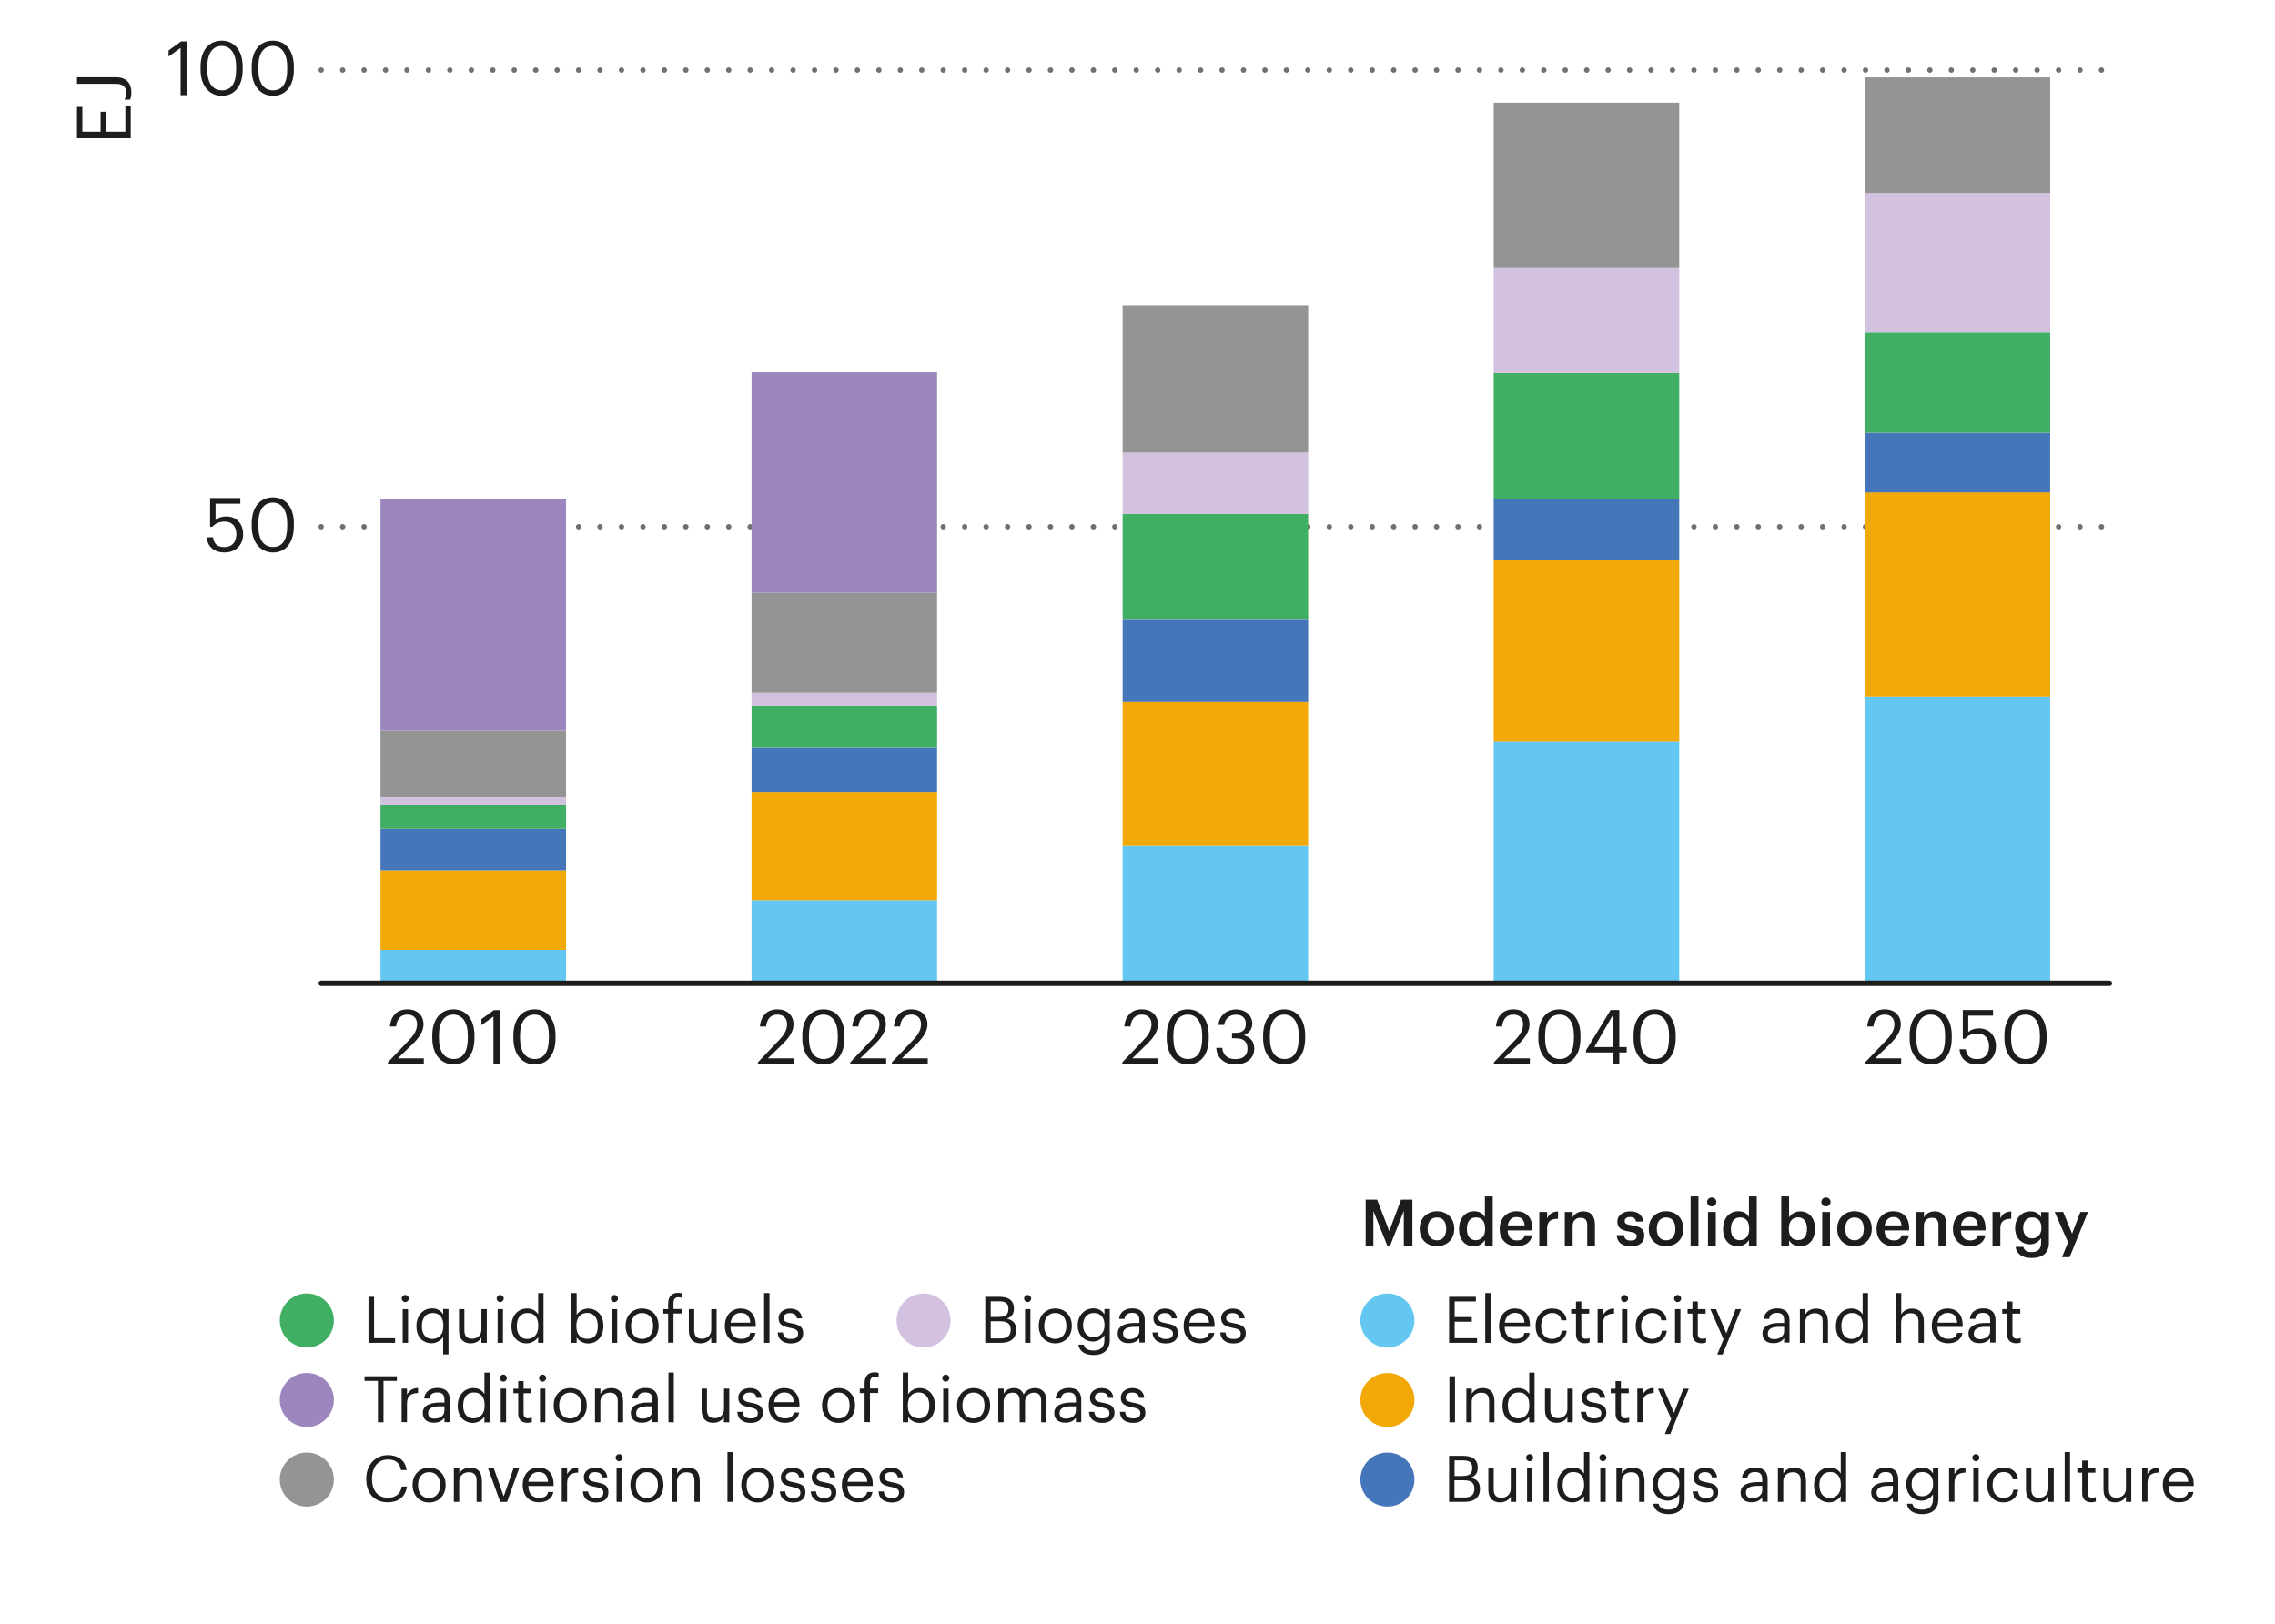 <?xml version="1.0" encoding="utf-8"?>
<svg xmlns="http://www.w3.org/2000/svg" id="Layer_1" data-name="Layer 1" viewBox="0 0 212.13 151.446">
  <defs>
    <style>
      .cls-1 {
        fill: #f2a806;
      }

      .cls-2 {
        stroke: #1d1d1b;
      }

      .cls-2, .cls-3 {
        fill: none;
        stroke-linecap: round;
        stroke-miterlimit: 10;
        stroke-width: .5px;
      }

      .cls-4 {
        fill: #d3c1e0;
      }

      .cls-3 {
        stroke: #707070;
        stroke-dasharray: 0 0 0 2;
      }

      .cls-5 {
        fill: #9d86be;
      }

      .cls-6 {
        fill: #64c7f1;
      }

      .cls-7 {
        fill: #4676ba;
      }

      .cls-8 {
        fill: #40ae63;
      }

      .cls-9 {
        fill: #949494;
      }

      .cls-10 {
        fill: #1d1d1b;
      }
    </style>
  </defs>
  <g id="Graphics">
    <g>
      <line class="cls-3" x1="29.95" y1="6.536" x2="196.7" y2="6.536"/>
      <line class="cls-3" x1="29.95" y1="49.126" x2="196.7" y2="49.126"/>
    </g>
    <path class="cls-6" d="m173.87,64.976h17.3v26.73h-17.3v-26.73Zm-34.59,4.21h17.3v22.51h-17.3v-22.51Zm-34.6,9.7h17.3v12.82h-17.3s0-12.82,0-12.82Zm-34.6,5.06h17.3v7.76h-17.3v-7.76Zm-34.6,4.64h17.3v3.12h-17.3v-3.12Z"/>
    <path class="cls-1" d="m173.87,45.916h17.3v19.06h-17.3v-19.06Zm-34.59,6.33h17.3v16.95h-17.3v-16.95Zm-34.6,13.23h17.3v13.41h-17.3s0-13.41,0-13.41Zm-34.6,8.44h17.3v10.03h-17.3v-10.03Zm-34.6,7.25h17.3v7.42h-17.3v-7.42Z"/>
    <path class="cls-7" d="m173.87,40.356h17.3v5.57h-17.3v-5.57Zm-34.59,6.15h17.3v5.73h-17.3v-5.73Zm-34.6,11.22h17.3v7.76h-17.3s0-7.76,0-7.76Zm-34.6,11.97h17.3v4.22h-17.3v-4.22Zm-34.6,7.59h17.3v3.88h-17.3v-3.88Z"/>
    <path class="cls-8" d="m173.87,30.996h17.3v9.36h-17.3v-9.36Zm-34.59,3.79h17.3v11.72h-17.3v-11.72Zm-34.6,13.15h17.3v9.78h-17.3s0-9.78,0-9.78Zm-34.6,17.88h17.3v3.88h-17.3v-3.88Zm-34.6,9.28h17.3v2.19h-17.3v-2.19Z"/>
    <path class="cls-4" d="m173.87,18.006h17.3v12.99h-17.3v-12.99Zm-34.59,7h17.3v9.78h-17.3v-9.78Zm-34.6,17.2h17.3v5.73h-17.3s0-5.73,0-5.73Zm-34.6,22.43h17.3v1.18h-17.3v-1.18Zm-34.6,9.7h17.3v.76h-17.3v-.76Z"/>
    <path class="cls-9" d="m173.87,7.216h17.3v10.79h-17.3V7.216Zm-34.59,2.36h17.3v15.43h-17.3v-15.43Zm-34.6,18.89h17.3v13.74h-17.3s0-13.74,0-13.74Zm-34.6,26.81h17.3v9.36h-17.3v-9.36Zm-34.6,12.82h17.3v6.24h-17.3v-6.24Z"/>
    <path class="cls-5" d="m70.08,34.706h17.3v20.58h-17.3v-20.58Zm-34.6,11.8h17.3v21.59h-17.3v-21.59Z"/>
    <line class="cls-2" x1="29.95" y1="91.706" x2="196.7" y2="91.706"/>
  </g>
  <g id="Text">
    <circle class="cls-8" cx="28.61" cy="123.156" r="2.52"/>
    <g>
      <path class="cls-10" d="m34.36,120.946h.52v3.86h1.96v.43h-2.48v-4.29Z"/>
      <path class="cls-10" d="m37.46,121.106c0-.18.15-.33.33-.33s.33.15.33.33-.15.33-.33.33-.33-.15-.33-.33Zm.09.99h.5v3.14h-.5v-3.14Z"/>
      <path class="cls-10" d="m41.32,124.686c-.18.31-.62.59-1.07.59-.82,0-1.42-.58-1.42-1.56v-.05c0-.96.6-1.64,1.46-1.64.52,0,.85.25,1.03.56v-.5h.5v4.23h-.5v-1.63Zm.02-1v-.05c0-.8-.38-1.18-1-1.18s-1,.44-1,1.2v.05c0,.79.43,1.17.95,1.17.59,0,1.05-.39,1.05-1.19Z"/>
      <path class="cls-10" d="m42.8,124.076v-1.98h.5v1.96c0,.55.23.8.73.8.44,0,.86-.29.86-.86v-1.9h.5v3.14h-.5v-.5c-.14.29-.49.55-1,.55-.63,0-1.09-.34-1.09-1.21Z"/>
      <path class="cls-10" d="m46.31,121.106c0-.18.15-.33.33-.33s.33.15.33.33-.15.33-.33.33-.33-.15-.33-.33Zm.09.99h.5v3.14h-.5v-3.14Z"/>
      <path class="cls-10" d="m47.69,123.726v-.05c0-.96.6-1.64,1.46-1.64.52,0,.85.25,1.03.56v-2h.5v4.64h-.5v-.54c-.18.31-.62.59-1.07.59-.83,0-1.42-.58-1.42-1.56Zm2.5-.04v-.05c0-.8-.38-1.18-1-1.18s-1,.44-1,1.2v.05c0,.79.43,1.17.95,1.17.6,0,1.05-.39,1.05-1.19Z"/>
      <path class="cls-10" d="m53.77,124.716v.52h-.5v-4.64h.5v2.03c.18-.3.61-.58,1.06-.58.82,0,1.43.6,1.43,1.58v.05c0,.96-.56,1.62-1.43,1.62-.51-.01-.88-.27-1.06-.58Zm1.97-1.03v-.05c0-.79-.44-1.19-.97-1.19-.58,0-1.03.38-1.03,1.19v.05c0,.8.42,1.18,1.03,1.18.64.01.97-.41.97-1.18Z"/>
      <path class="cls-10" d="m56.96,121.106c0-.18.15-.33.33-.33s.33.15.33.33-.15.33-.33.33-.33-.15-.33-.33Zm.09.99h.5v3.14h-.5v-3.14Z"/>
      <path class="cls-10" d="m58.33,123.686v-.05c0-.94.65-1.6,1.54-1.6s1.54.65,1.54,1.6v.05c0,.95-.65,1.6-1.55,1.6s-1.53-.68-1.53-1.6Zm2.57,0v-.04c0-.72-.4-1.19-1.03-1.19s-1.03.47-1.03,1.19v.05c0,.71.39,1.18,1.03,1.18.63,0,1.03-.48,1.03-1.19Z"/>
      <path class="cls-10" d="m62.3,122.516h-.45v-.42h.45v-.51c0-.63.31-1.01.94-1.01.16,0,.25.02.37.06v.42c-.09-.04-.22-.07-.35-.07-.32,0-.46.22-.46.54v.56h.77v.42h-.77v2.72h-.5v-2.71Z"/>
      <path class="cls-10" d="m64.23,124.076v-1.98h.5v1.96c0,.55.23.8.73.8.44,0,.86-.29.86-.86v-1.9h.5v3.14h-.5v-.5c-.14.29-.49.55-1,.55-.62,0-1.09-.34-1.09-1.21Z"/>
      <path class="cls-10" d="m67.59,123.696v-.05c0-.95.61-1.61,1.47-1.61.73,0,1.41.44,1.41,1.56v.16h-2.36c.02.71.37,1.11,1.01,1.11.49,0,.77-.18.83-.55h.5c-.11.63-.63.96-1.34.96-.89.01-1.52-.62-1.52-1.58Zm2.37-.34c-.05-.65-.38-.91-.9-.91-.51,0-.85.35-.94.91h1.84Z"/>
      <path class="cls-10" d="m71.25,120.596h.5v4.64h-.5v-4.64Z"/>
      <path class="cls-10" d="m72.51,124.266h.49c.04.37.23.61.74.61.47,0,.68-.16.68-.5,0-.33-.25-.44-.73-.53-.82-.15-1.09-.38-1.09-.92,0-.58.57-.88,1.06-.88.56,0,1.05.23,1.13.91h-.48c-.07-.34-.26-.49-.66-.49-.36,0-.59.18-.59.45,0,.28.16.4.73.5.65.12,1.1.26,1.1.93,0,.57-.39.95-1.15.95-.75-.01-1.2-.39-1.23-1.03Z"/>
    </g>
    <circle class="cls-4" cx="86.12" cy="123.156" r="2.52"/>
    <g>
      <path class="cls-10" d="m91.87,120.946h1.29c.8,0,1.38.26,1.38,1.11v.02c0,.39-.16.74-.65.91.62.15.86.47.86,1.03v.02c0,.81-.55,1.2-1.41,1.2h-1.47s0-4.29,0-4.29Zm1.29,1.87c.63,0,.87-.23.87-.75v-.02c0-.49-.28-.68-.88-.68h-.77v1.46h.78v-.01Zm.17,2.01c.62,0,.91-.28.91-.8v-.02c0-.53-.29-.78-.98-.78h-.88v1.6h.95Z"/>
      <path class="cls-10" d="m95.49,121.106c0-.18.15-.33.33-.33s.33.15.33.33-.15.33-.33.33-.33-.15-.33-.33Zm.09.99h.5v3.14h-.5v-3.14Z"/>
      <path class="cls-10" d="m96.86,123.686v-.05c0-.94.65-1.6,1.54-1.6s1.54.65,1.54,1.6v.05c0,.95-.65,1.6-1.55,1.6s-1.53-.68-1.53-1.6Zm2.57,0v-.04c0-.73-.4-1.19-1.03-1.19s-1.03.47-1.03,1.19v.05c0,.71.39,1.18,1.03,1.18.63-.01,1.03-.48,1.03-1.19Z"/>
      <path class="cls-10" d="m100.55,125.406h.51c.07.36.37.55.91.55.62,0,1.01-.29,1.01-.97v-.46c-.18.31-.61.59-1.06.59-.82,0-1.43-.62-1.43-1.49v-.04c0-.85.6-1.56,1.46-1.56.52,0,.85.25,1.03.56v-.5h.5v2.93c-.01.91-.62,1.36-1.5,1.36-.94,0-1.35-.44-1.43-.97Zm2.44-1.8v-.04c0-.7-.38-1.11-1-1.11s-1,.46-1,1.12v.05c0,.68.44,1.09.97,1.09.59,0,1.03-.41,1.03-1.11Z"/>
      <path class="cls-10" d="m104.22,124.356c0-.73.77-.97,1.57-.97h.45v-.23c0-.5-.19-.71-.67-.71-.43,0-.67.18-.72.56h-.5c.07-.71.64-.98,1.24-.98s1.15.25,1.15,1.12v2.07h-.5v-.4c-.23.29-.52.45-.98.45-.58.02-1.04-.26-1.04-.91Zm2.02-.22v-.39h-.43c-.63,0-1.09.16-1.09.62,0,.32.16.53.59.53.53-.01.93-.28.93-.76Z"/>
      <path class="cls-10" d="m107.46,124.266h.49c.04.37.23.61.74.61.47,0,.68-.16.68-.5,0-.33-.25-.44-.73-.53-.82-.15-1.09-.38-1.09-.92,0-.58.57-.88,1.06-.88.56,0,1.05.23,1.13.91h-.48c-.07-.34-.26-.49-.66-.49-.36,0-.59.18-.59.45,0,.28.16.4.73.5.65.12,1.1.26,1.1.93,0,.57-.39.95-1.15.95-.75-.01-1.2-.39-1.23-1.03Z"/>
      <path class="cls-10" d="m110.37,123.696v-.05c0-.95.61-1.61,1.47-1.61.73,0,1.41.44,1.41,1.56v.16h-2.36c.02.71.37,1.11,1.01,1.11.49,0,.77-.18.83-.55h.5c-.11.63-.63.96-1.34.96-.89.01-1.52-.62-1.52-1.58Zm2.37-.34c-.05-.65-.38-.91-.9-.91-.51,0-.85.35-.94.91h1.84Z"/>
      <path class="cls-10" d="m113.78,124.266h.49c.04.37.23.61.74.61.47,0,.68-.16.68-.5,0-.33-.25-.44-.73-.53-.82-.15-1.09-.38-1.09-.92,0-.58.57-.88,1.06-.88.56,0,1.05.23,1.13.91h-.48c-.07-.34-.26-.49-.66-.49-.36,0-.59.18-.59.45,0,.28.16.4.73.5.65.12,1.1.26,1.1.93,0,.57-.39.95-1.15.95-.75-.01-1.2-.39-1.23-1.03Z"/>
    </g>
    <circle class="cls-9" cx="28.61" cy="137.986" r="2.52"/>
    <g>
      <path class="cls-10" d="m34.15,137.946v-.05c0-1.27.85-2.19,2.02-2.19.89,0,1.65.47,1.74,1.4h-.52c-.11-.65-.49-.99-1.22-.99-.89,0-1.48.69-1.48,1.77v.05c0,1.09.55,1.75,1.48,1.75.7,0,1.19-.35,1.29-1.05h.49c-.15.99-.83,1.47-1.79,1.47-1.25.01-2.01-.84-2.01-2.16Z"/>
      <path class="cls-10" d="m38.47,138.526v-.05c0-.94.65-1.6,1.54-1.6s1.54.65,1.54,1.6v.05c0,.95-.65,1.6-1.55,1.6s-1.53-.69-1.53-1.6Zm2.57,0v-.04c0-.73-.4-1.19-1.03-1.19s-1.03.47-1.03,1.19v.05c0,.71.39,1.18,1.03,1.18.63-.01,1.03-.49,1.03-1.19Z"/>
      <path class="cls-10" d="m42.33,136.926h.5v.5c.14-.29.49-.55,1.01-.55.65,0,1.1.35,1.1,1.27v1.92h-.5v-1.96c0-.55-.23-.8-.74-.8-.46,0-.88.29-.88.86v1.9h-.5v-3.14h.01Z"/>
      <path class="cls-10" d="m45.5,136.926h.54l.93,2.63.92-2.63h.52l-1.13,3.14h-.64l-1.14-3.14Z"/>
      <path class="cls-10" d="m48.74,138.526v-.05c0-.95.61-1.61,1.47-1.61.73,0,1.41.44,1.41,1.56v.16h-2.36c.02.71.37,1.11,1.01,1.11.49,0,.77-.18.83-.55h.5c-.11.63-.63.96-1.34.96-.9.01-1.52-.61-1.52-1.58Zm2.36-.33c-.05-.65-.38-.91-.9-.91-.51,0-.85.35-.94.91h1.84Z"/>
      <path class="cls-10" d="m52.38,136.926h.5v.56c.2-.35.47-.6,1.03-.62v.47c-.63.03-1.03.23-1.03,1v1.72h-.5v-3.13Z"/>
      <path class="cls-10" d="m54.35,139.096h.49c.04.37.23.61.74.61.47,0,.68-.16.68-.5,0-.33-.25-.44-.73-.53-.82-.15-1.09-.38-1.09-.92,0-.58.57-.88,1.06-.88.56,0,1.05.23,1.13.91h-.48c-.07-.34-.26-.49-.66-.49-.36,0-.59.18-.59.45,0,.28.16.4.73.5.65.12,1.1.26,1.1.93,0,.57-.39.95-1.15.95-.76-.01-1.2-.39-1.23-1.03Z"/>
      <path class="cls-10" d="m57.4,135.946c0-.18.15-.33.33-.33s.33.15.33.33-.15.33-.33.33-.33-.15-.33-.33Zm.09.98h.5v3.14h-.5v-3.14Z"/>
      <path class="cls-10" d="m58.78,138.526v-.05c0-.94.65-1.6,1.54-1.6s1.54.65,1.54,1.6v.05c0,.95-.65,1.6-1.55,1.6s-1.53-.69-1.53-1.6Zm2.57,0v-.04c0-.73-.4-1.19-1.03-1.19s-1.03.47-1.03,1.19v.05c0,.71.39,1.18,1.03,1.18.63-.01,1.03-.49,1.03-1.19Z"/>
      <path class="cls-10" d="m62.64,136.926h.5v.5c.14-.29.49-.55,1.01-.55.65,0,1.1.35,1.1,1.27v1.92h-.5v-1.96c0-.55-.23-.8-.74-.8-.46,0-.88.29-.88.86v1.9h-.5v-3.14h.01Z"/>
      <path class="cls-10" d="m67.83,135.426h.5v4.64h-.5v-4.64Z"/>
      <path class="cls-10" d="m69.12,138.526v-.05c0-.94.65-1.6,1.54-1.6s1.54.65,1.54,1.6v.05c0,.95-.65,1.6-1.55,1.6s-1.53-.69-1.53-1.6Zm2.56,0v-.04c0-.73-.4-1.19-1.03-1.19s-1.03.47-1.03,1.19v.05c0,.71.39,1.18,1.03,1.18.64-.01,1.03-.49,1.03-1.19Z"/>
      <path class="cls-10" d="m72.72,139.096h.49c.04.37.23.61.74.61.47,0,.68-.16.68-.5,0-.33-.25-.44-.73-.53-.82-.15-1.09-.38-1.09-.92,0-.58.57-.88,1.06-.88.56,0,1.05.23,1.13.91h-.48c-.07-.34-.26-.49-.66-.49-.36,0-.59.18-.59.45,0,.28.16.4.73.5.65.12,1.1.26,1.1.93,0,.57-.39.95-1.15.95-.75-.01-1.2-.39-1.23-1.03Z"/>
      <path class="cls-10" d="m75.6,139.096h.49c.04.37.23.61.74.61.47,0,.68-.16.68-.5,0-.33-.25-.44-.73-.53-.82-.15-1.09-.38-1.09-.92,0-.58.57-.88,1.06-.88.56,0,1.05.23,1.13.91h-.48c-.07-.34-.26-.49-.66-.49-.36,0-.59.18-.59.45,0,.28.16.4.73.5.65.12,1.1.26,1.1.93,0,.57-.39.95-1.15.95-.75-.01-1.2-.39-1.23-1.03Z"/>
      <path class="cls-10" d="m78.5,138.526v-.05c0-.95.61-1.61,1.47-1.61.73,0,1.41.44,1.41,1.56v.16h-2.36c.02.71.37,1.11,1.01,1.11.49,0,.77-.18.83-.55h.5c-.11.63-.63.96-1.34.96-.89.01-1.52-.61-1.52-1.58Zm2.37-.33c-.05-.65-.38-.91-.9-.91-.51,0-.85.35-.94.91h1.84Z"/>
      <path class="cls-10" d="m81.92,139.096h.49c.04.37.23.61.74.61.47,0,.68-.16.68-.5,0-.33-.25-.44-.73-.53-.82-.15-1.09-.38-1.09-.92,0-.58.57-.88,1.06-.88.56,0,1.05.23,1.13.91h-.48c-.07-.34-.26-.49-.66-.49-.36,0-.59.18-.59.45,0,.28.16.4.73.5.65.12,1.1.26,1.1.93,0,.57-.39.95-1.15.95-.76-.01-1.21-.39-1.23-1.03Z"/>
    </g>
    <circle class="cls-5" cx="28.61" cy="130.566" r="2.52"/>
    <g>
      <path class="cls-10" d="m35.24,128.786h-1.25v-.43h3.02v.43h-1.25v3.86h-.52v-3.86Z"/>
      <path class="cls-10" d="m37.45,129.506h.5v.56c.2-.35.47-.6,1.03-.62v.47c-.63.03-1.03.23-1.03,1v1.72h-.5v-3.13Z"/>
      <path class="cls-10" d="m39.42,131.776c0-.73.77-.97,1.57-.97h.45v-.23c0-.5-.19-.71-.67-.71-.43,0-.67.18-.72.56h-.5c.07-.71.64-.98,1.24-.98s1.15.25,1.15,1.12v2.07h-.5v-.4c-.23.29-.52.45-.98.45-.58.01-1.04-.27-1.04-.91Zm2.02-.23v-.39h-.43c-.63,0-1.09.16-1.09.62,0,.32.16.53.59.53.53,0,.93-.27.93-.76Z"/>
      <path class="cls-10" d="m42.68,131.146v-.05c0-.96.6-1.64,1.46-1.64.52,0,.85.25,1.03.56v-2h.5v4.64h-.5v-.54c-.18.31-.62.59-1.07.59-.82-.01-1.42-.59-1.42-1.56Zm2.51-.05v-.05c0-.8-.38-1.18-1-1.18s-1,.44-1,1.2v.05c0,.79.43,1.17.95,1.17.59,0,1.05-.38,1.05-1.19Z"/>
      <path class="cls-10" d="m46.6,128.526c0-.18.15-.33.33-.33s.33.15.33.33-.15.33-.33.33-.33-.15-.33-.33Zm.09.98h.5v3.14h-.5v-3.14Z"/>
      <path class="cls-10" d="m48.32,131.866v-1.93h-.45v-.42h.45v-.71h.5v.71h.73v.42h-.73v1.88c0,.31.14.46.39.46.16,0,.28-.02.38-.07v.42c-.1.04-.22.07-.43.07-.57-.01-.84-.34-.84-.83Z"/>
      <path class="cls-10" d="m50.26,128.526c0-.18.15-.33.33-.33s.33.15.33.33-.15.33-.33.33-.33-.15-.33-.33Zm.09.98h.5v3.14h-.5v-3.14Z"/>
      <path class="cls-10" d="m51.63,131.106v-.05c0-.94.65-1.6,1.54-1.6s1.54.65,1.54,1.6v.05c0,.95-.65,1.6-1.55,1.6s-1.53-.68-1.53-1.6Zm2.57,0v-.04c0-.73-.4-1.19-1.03-1.19s-1.03.47-1.03,1.19v.05c0,.71.39,1.18,1.03,1.18.63-.01,1.03-.48,1.03-1.19Z"/>
      <path class="cls-10" d="m55.49,129.506h.5v.5c.14-.29.49-.55,1.01-.55.65,0,1.1.35,1.1,1.27v1.92h-.5v-1.96c0-.55-.23-.8-.74-.8-.46,0-.88.29-.88.86v1.9h-.5v-3.14h.01Z"/>
      <path class="cls-10" d="m58.82,131.776c0-.73.77-.97,1.57-.97h.45v-.23c0-.5-.19-.71-.67-.71-.43,0-.67.18-.72.56h-.5c.07-.71.64-.98,1.24-.98s1.15.25,1.15,1.12v2.07h-.5v-.4c-.23.29-.52.45-.98.45-.58.01-1.04-.27-1.04-.91Zm2.02-.23v-.39h-.43c-.63,0-1.09.16-1.09.62,0,.32.16.53.59.53.53,0,.93-.27.93-.76Z"/>
      <path class="cls-10" d="m62.33,128.006h.5v4.64h-.5v-4.64Z"/>
      <path class="cls-10" d="m65.42,131.496v-1.99h.5v1.96c0,.55.23.8.73.8.44,0,.86-.29.86-.86v-1.9h.49v3.14h-.5v-.5c-.14.29-.49.55-1,.55-.62,0-1.08-.34-1.08-1.2Z"/>
      <path class="cls-10" d="m68.75,131.676h.49c.04.37.23.61.74.61.47,0,.68-.16.68-.5,0-.33-.25-.44-.73-.53-.82-.15-1.09-.38-1.09-.92,0-.58.57-.88,1.06-.88.56,0,1.05.23,1.13.91h-.48c-.07-.34-.26-.49-.66-.49-.36,0-.59.18-.59.45,0,.28.16.4.73.5.65.12,1.1.26,1.1.93,0,.57-.39.95-1.15.95-.75-.01-1.2-.38-1.23-1.03Z"/>
      <path class="cls-10" d="m71.66,131.116v-.05c0-.95.61-1.61,1.47-1.61.73,0,1.41.44,1.41,1.56v.16h-2.36c.02.71.37,1.11,1.01,1.11.49,0,.77-.18.83-.55h.5c-.11.63-.63.96-1.34.96-.89,0-1.52-.62-1.52-1.58Zm2.36-.34c-.05-.65-.38-.91-.9-.91-.51,0-.85.35-.94.91h1.84Z"/>
      <path class="cls-10" d="m76.65,131.106v-.05c0-.94.65-1.6,1.54-1.6s1.54.65,1.54,1.6v.05c0,.95-.65,1.6-1.55,1.6s-1.53-.68-1.53-1.6Zm2.57,0v-.04c0-.73-.4-1.19-1.03-1.19s-1.03.47-1.03,1.19v.05c0,.71.39,1.18,1.03,1.18.63-.01,1.03-.48,1.03-1.19Z"/>
      <path class="cls-10" d="m80.62,129.926h-.45v-.42h.45v-.51c0-.63.31-1.01.94-1.01.16,0,.25.02.37.06v.42c-.09-.04-.22-.07-.35-.07-.32,0-.46.22-.46.54v.56h.77v.42h-.77v2.72h-.5s0-2.71,0-2.71Z"/>
      <path class="cls-10" d="m84.68,132.126v.52h-.5v-4.64h.5v2.03c.18-.31.61-.58,1.06-.58.82,0,1.43.6,1.43,1.58v.05c0,.96-.56,1.62-1.43,1.62-.51-.01-.89-.26-1.06-.58Zm1.97-1.02v-.05c0-.79-.44-1.19-.97-1.19-.58,0-1.03.38-1.03,1.19v.05c0,.8.42,1.18,1.03,1.18.63,0,.97-.42.97-1.18Z"/>
      <path class="cls-10" d="m87.86,128.526c0-.18.15-.33.33-.33s.33.15.33.33-.15.33-.33.33-.33-.15-.33-.33Zm.09.98h.5v3.14h-.5v-3.14Z"/>
      <path class="cls-10" d="m89.24,131.106v-.05c0-.94.65-1.6,1.54-1.6s1.54.65,1.54,1.6v.05c0,.95-.65,1.6-1.55,1.6s-1.53-.68-1.53-1.6Zm2.56,0v-.04c0-.73-.4-1.19-1.03-1.19s-1.03.47-1.03,1.19v.05c0,.71.39,1.18,1.03,1.18.64-.01,1.03-.48,1.03-1.19Z"/>
      <path class="cls-10" d="m93.09,129.506h.5v.48c.14-.29.49-.53.94-.53.4,0,.76.17.92.59.22-.41.68-.59,1.07-.59.56,0,1.06.34,1.06,1.25v1.94h-.5v-1.98c0-.55-.23-.78-.67-.78-.41,0-.83.28-.83.84v1.92h-.5v-1.98c0-.55-.23-.78-.67-.78-.41,0-.83.28-.83.84v1.92h-.5v-3.14h.01Z"/>
      <path class="cls-10" d="m98.3,131.776c0-.73.77-.97,1.57-.97h.45v-.23c0-.5-.19-.71-.67-.71-.43,0-.67.18-.72.56h-.5c.07-.71.64-.98,1.24-.98s1.15.25,1.15,1.12v2.07h-.5v-.4c-.23.29-.52.45-.98.45-.58.01-1.04-.27-1.04-.91Zm2.02-.23v-.39h-.43c-.63,0-1.09.16-1.09.62,0,.32.16.53.59.53.52,0,.93-.27.93-.76Z"/>
      <path class="cls-10" d="m101.54,131.676h.49c.04.37.23.61.74.61.47,0,.68-.16.68-.5,0-.33-.25-.44-.73-.53-.82-.15-1.09-.38-1.09-.92,0-.58.57-.88,1.06-.88.56,0,1.05.23,1.13.91h-.48c-.07-.34-.26-.49-.66-.49-.36,0-.59.18-.59.45,0,.28.16.4.73.5.65.12,1.1.26,1.1.93,0,.57-.39.95-1.15.95-.75-.01-1.2-.38-1.23-1.03Z"/>
      <path class="cls-10" d="m104.42,131.676h.49c.04.37.23.61.74.61.47,0,.68-.16.68-.5,0-.33-.25-.44-.73-.53-.82-.15-1.09-.38-1.09-.92,0-.58.57-.88,1.06-.88.56,0,1.05.23,1.13.91h-.48c-.07-.34-.26-.49-.66-.49-.36,0-.59.18-.59.45,0,.28.16.4.73.5.65.12,1.1.26,1.1.93,0,.57-.39.95-1.15.95-.76-.01-1.2-.38-1.23-1.03Z"/>
    </g>
    <circle class="cls-6" cx="129.37" cy="123.156" r="2.52"/>
    <g>
      <path class="cls-10" d="m135.12,120.946h2.5v.43h-1.98v1.46h1.6v.43h-1.6v1.54h2.09v.43h-2.61v-4.29Z"/>
      <path class="cls-10" d="m138.49,120.596h.5v4.64h-.5v-4.64Z"/>
      <path class="cls-10" d="m139.78,123.696v-.05c0-.95.61-1.61,1.47-1.61.73,0,1.41.44,1.41,1.56v.16h-2.36c.02.71.37,1.11,1.01,1.11.49,0,.77-.18.83-.55h.5c-.11.63-.63.96-1.34.96-.89.01-1.52-.62-1.52-1.58Zm2.37-.34c-.05-.65-.38-.91-.9-.91-.51,0-.85.35-.94.91h1.84Z"/>
      <path class="cls-10" d="m143.19,123.696v-.05c0-.96.68-1.61,1.52-1.61.65,0,1.27.3,1.36,1.1h-.49c-.08-.5-.44-.68-.87-.68-.57,0-1.01.46-1.01,1.19v.05c0,.77.42,1.18,1.03,1.18.44,0,.85-.26.9-.77h.46c-.07.68-.61,1.18-1.37,1.18-.87,0-1.53-.62-1.53-1.59Z"/>
      <path class="cls-10" d="m146.95,124.446v-1.93h-.45v-.42h.45v-.71h.5v.71h.73v.42h-.73v1.88c0,.31.14.46.39.46.16,0,.28-.02.38-.07v.42c-.1.04-.22.07-.43.07-.57,0-.84-.34-.84-.83Z"/>
      <path class="cls-10" d="m148.97,122.096h.5v.56c.2-.35.47-.6,1.03-.62v.47c-.63.03-1.03.23-1.03,1v1.72h-.5v-3.13Z"/>
      <path class="cls-10" d="m151.15,121.106c0-.18.15-.33.33-.33s.33.15.33.33-.15.33-.33.33-.33-.15-.33-.33Zm.09.99h.5v3.14h-.5v-3.14Z"/>
      <path class="cls-10" d="m152.52,123.696v-.05c0-.96.68-1.61,1.52-1.61.65,0,1.27.3,1.36,1.1h-.49c-.08-.5-.44-.68-.87-.68-.57,0-1.01.46-1.01,1.19v.05c0,.77.42,1.18,1.03,1.18.44,0,.85-.26.9-.77h.46c-.07.68-.61,1.18-1.37,1.18-.87,0-1.53-.62-1.53-1.59Z"/>
      <path class="cls-10" d="m156.1,121.106c0-.18.15-.33.33-.33s.33.15.33.33-.15.33-.33.33-.33-.15-.33-.33Zm.09.99h.5v3.14h-.5v-3.14Z"/>
      <path class="cls-10" d="m157.81,124.446v-1.93h-.45v-.42h.45v-.71h.5v.71h.73v.42h-.73v1.88c0,.31.14.46.39.46.16,0,.28-.02.38-.07v.42c-.1.04-.22.07-.43.07-.56,0-.84-.34-.84-.83Z"/>
      <path class="cls-10" d="m160.71,124.906l-1.23-2.81h.53l.96,2.25.87-2.25h.51l-1.73,4.23h-.5l.59-1.42Z"/>
      <path class="cls-10" d="m164.34,124.356c0-.73.77-.97,1.57-.97h.45v-.23c0-.5-.19-.71-.67-.71-.43,0-.67.18-.72.56h-.5c.07-.71.64-.98,1.24-.98s1.15.25,1.15,1.12v2.07h-.5v-.4c-.23.29-.52.45-.98.45-.58.02-1.04-.26-1.04-.91Zm2.02-.22v-.39h-.43c-.63,0-1.09.16-1.09.62,0,.32.16.53.59.53.53-.01.93-.28.93-.76Z"/>
      <path class="cls-10" d="m167.84,122.096h.5v.5c.14-.29.49-.55,1.01-.55.65,0,1.1.35,1.1,1.27v1.92h-.5v-1.96c0-.55-.23-.8-.74-.8-.46,0-.88.29-.88.86v1.9h-.5v-3.14h.01Z"/>
      <path class="cls-10" d="m171.19,123.726v-.05c0-.96.6-1.64,1.46-1.64.52,0,.85.25,1.03.56v-2h.5v4.64h-.5v-.54c-.18.31-.62.59-1.07.59-.82,0-1.42-.58-1.42-1.56Zm2.51-.04v-.05c0-.8-.38-1.18-1-1.18s-1,.44-1,1.2v.05c0,.79.43,1.17.95,1.17.6-.01,1.05-.39,1.05-1.19Z"/>
      <path class="cls-10" d="m176.78,120.596h.5v2c.14-.29.49-.55,1.01-.55.65,0,1.1.35,1.1,1.27v1.92h-.5v-1.96c0-.55-.23-.8-.74-.8-.46,0-.88.29-.88.86v1.9h-.5v-4.64h.01Z"/>
      <path class="cls-10" d="m180.13,123.696v-.05c0-.95.61-1.61,1.47-1.61.73,0,1.41.44,1.41,1.56v.16h-2.36c.02.71.37,1.11,1.01,1.11.49,0,.77-.18.83-.55h.5c-.11.63-.63.96-1.34.96-.89.01-1.52-.62-1.52-1.58Zm2.37-.34c-.05-.65-.38-.91-.9-.91-.51,0-.85.35-.94.91h1.84Z"/>
      <path class="cls-10" d="m183.55,124.356c0-.73.77-.97,1.57-.97h.45v-.23c0-.5-.19-.71-.67-.71-.43,0-.67.18-.72.56h-.5c.07-.71.64-.98,1.24-.98s1.15.25,1.15,1.12v2.07h-.5v-.4c-.23.29-.52.45-.98.45-.58.02-1.04-.26-1.04-.91Zm2.02-.22v-.39h-.43c-.63,0-1.09.16-1.09.62,0,.32.16.53.59.53.53-.01.93-.28.93-.76Z"/>
      <path class="cls-10" d="m187.15,124.446v-1.93h-.45v-.42h.45v-.71h.5v.71h.73v.42h-.73v1.88c0,.31.14.46.39.46.16,0,.28-.02.38-.07v.42c-.1.04-.22.07-.43.07-.56,0-.84-.34-.84-.83Z"/>
    </g>
    <circle class="cls-1" cx="129.37" cy="130.566" r="2.52"/>
    <g>
      <path class="cls-10" d="m135.15,128.356h.52v4.29h-.52v-4.29Z"/>
      <path class="cls-10" d="m136.74,129.506h.5v.5c.14-.29.49-.55,1.01-.55.65,0,1.1.35,1.1,1.27v1.92h-.5v-1.96c0-.55-.23-.8-.74-.8-.46,0-.88.29-.88.86v1.9h-.5v-3.14h.01Z"/>
      <path class="cls-10" d="m140.1,131.146v-.05c0-.96.6-1.64,1.46-1.64.52,0,.85.25,1.03.56v-2h.5v4.64h-.5v-.54c-.18.31-.62.59-1.07.59-.83-.01-1.42-.59-1.42-1.56Zm2.5-.05v-.05c0-.8-.38-1.18-1-1.18s-1,.44-1,1.2v.05c0,.79.43,1.17.95,1.17.6,0,1.05-.38,1.05-1.19Z"/>
      <path class="cls-10" d="m144.06,131.496v-1.99h.5v1.96c0,.55.23.8.73.8.44,0,.86-.29.86-.86v-1.9h.5v3.14h-.5v-.5c-.14.29-.49.55-1,.55-.62,0-1.09-.34-1.09-1.2Z"/>
      <path class="cls-10" d="m147.4,131.676h.49c.04.37.23.61.74.61.47,0,.68-.16.68-.5,0-.33-.25-.44-.73-.53-.82-.15-1.09-.38-1.09-.92,0-.58.57-.88,1.06-.88.56,0,1.05.23,1.13.91h-.48c-.07-.34-.26-.49-.66-.49-.36,0-.59.18-.59.45,0,.28.16.4.73.5.65.12,1.1.26,1.1.93,0,.57-.39.95-1.15.95-.75-.01-1.2-.38-1.23-1.03Z"/>
      <path class="cls-10" d="m150.64,131.866v-1.93h-.45v-.42h.45v-.71h.5v.71h.73v.42h-.73v1.88c0,.31.14.46.39.46.16,0,.28-.02.38-.07v.42c-.1.04-.22.07-.43.07-.56-.01-.84-.34-.84-.83Z"/>
      <path class="cls-10" d="m152.67,129.506h.5v.56c.2-.35.47-.6,1.03-.62v.47c-.63.03-1.03.23-1.03,1v1.72h-.5v-3.13Z"/>
      <path class="cls-10" d="m155.83,132.326l-1.23-2.81h.53l.96,2.25.87-2.25h.51l-1.73,4.23h-.5l.59-1.42Z"/>
    </g>
    <circle class="cls-7" cx="129.37" cy="137.986" r="2.52"/>
    <g>
      <path class="cls-10" d="m135.12,135.776h1.29c.8,0,1.38.26,1.38,1.11v.02c0,.39-.16.74-.65.91.62.15.86.47.86,1.03v.02c0,.81-.55,1.2-1.41,1.2h-1.47v-4.29Zm1.29,1.87c.63,0,.87-.23.87-.75v-.02c0-.49-.28-.68-.88-.68h-.77v1.46h.78v-.01Zm.16,2.01c.62,0,.91-.28.91-.8v-.02c0-.53-.29-.78-.98-.78h-.88v1.6h.95Z"/>
      <path class="cls-10" d="m138.78,138.916v-1.99h.5v1.96c0,.55.23.8.73.8.44,0,.86-.29.86-.86v-1.9h.5v3.14h-.5v-.5c-.14.29-.49.55-1,.55-.62,0-1.09-.34-1.09-1.2Z"/>
      <path class="cls-10" d="m142.3,135.946c0-.18.15-.33.33-.33s.33.15.33.33-.15.33-.33.33-.33-.15-.33-.33Zm.09.98h.5v3.14h-.5v-3.14Z"/>
      <path class="cls-10" d="m143.92,135.426h.5v4.64h-.5v-4.64Z"/>
      <path class="cls-10" d="m145.21,138.556v-.05c0-.96.6-1.64,1.46-1.64.52,0,.85.25,1.03.56v-2h.5v4.64h-.5v-.54c-.18.31-.62.59-1.07.59-.83,0-1.42-.58-1.42-1.56Zm2.5-.04v-.05c0-.8-.38-1.18-1-1.18s-1,.44-1,1.2v.05c0,.79.43,1.17.95,1.17.6,0,1.05-.39,1.05-1.19Z"/>
      <path class="cls-10" d="m149.13,135.946c0-.18.15-.33.33-.33s.33.15.33.33-.15.33-.33.33-.33-.15-.33-.33Zm.09.98h.5v3.14h-.5v-3.14Z"/>
      <path class="cls-10" d="m150.73,136.926h.5v.5c.14-.29.49-.55,1.01-.55.65,0,1.1.35,1.1,1.27v1.92h-.5v-1.96c0-.55-.23-.8-.74-.8-.46,0-.88.29-.88.86v1.9h-.5v-3.14h.01Z"/>
      <path class="cls-10" d="m154.15,140.246h.51c.07.36.37.55.91.55.62,0,1.01-.29,1.01-.97v-.46c-.18.31-.61.59-1.06.59-.82,0-1.43-.62-1.43-1.49v-.04c0-.85.6-1.56,1.46-1.56.52,0,.85.25,1.03.56v-.5h.5v2.93c-.01.91-.62,1.36-1.5,1.36-.93-.01-1.34-.44-1.43-.97Zm2.44-1.81v-.04c0-.7-.38-1.11-1-1.11s-1,.46-1,1.12v.05c0,.68.44,1.09.97,1.09.59,0,1.03-.41,1.03-1.11Z"/>
      <path class="cls-10" d="m157.83,139.096h.49c.04.37.23.61.74.61.47,0,.68-.16.68-.5,0-.33-.25-.44-.73-.53-.82-.15-1.09-.38-1.09-.92,0-.58.57-.88,1.06-.88.56,0,1.05.23,1.13.91h-.48c-.07-.34-.26-.49-.66-.49-.36,0-.59.18-.59.45,0,.28.16.4.73.5.65.12,1.1.26,1.1.93,0,.57-.39.95-1.15.95-.75-.01-1.2-.39-1.23-1.03Z"/>
      <path class="cls-10" d="m162.3,139.196c0-.73.77-.97,1.57-.97h.45v-.23c0-.5-.19-.71-.67-.71-.43,0-.67.18-.72.56h-.5c.07-.71.64-.98,1.24-.98s1.15.25,1.15,1.12v2.07h-.5v-.4c-.23.29-.52.45-.98.45-.58.01-1.04-.27-1.04-.91Zm2.02-.23v-.39h-.43c-.63,0-1.09.16-1.09.62,0,.32.16.53.59.53.52,0,.93-.27.93-.76Z"/>
      <path class="cls-10" d="m165.79,136.926h.5v.5c.14-.29.49-.55,1.01-.55.65,0,1.1.35,1.1,1.27v1.92h-.5v-1.96c0-.55-.23-.8-.74-.8-.46,0-.88.29-.88.86v1.9h-.5v-3.14h.01Z"/>
      <path class="cls-10" d="m169.15,138.556v-.05c0-.96.6-1.64,1.46-1.64.52,0,.85.25,1.03.56v-2h.5v4.64h-.5v-.54c-.18.31-.62.59-1.07.59-.83,0-1.42-.58-1.42-1.56Zm2.5-.04v-.05c0-.8-.38-1.18-1-1.18s-1,.44-1,1.2v.05c0,.79.43,1.17.95,1.17.6,0,1.05-.39,1.05-1.19Z"/>
      <path class="cls-10" d="m174.48,139.196c0-.73.77-.97,1.57-.97h.45v-.23c0-.5-.19-.71-.67-.71-.43,0-.67.18-.72.56h-.5c.07-.71.64-.98,1.24-.98s1.15.25,1.15,1.12v2.07h-.5v-.4c-.23.29-.52.45-.98.45-.58.01-1.04-.27-1.04-.91Zm2.02-.23v-.39h-.43c-.63,0-1.09.16-1.09.62,0,.32.16.53.59.53.53,0,.93-.27.93-.76Z"/>
      <path class="cls-10" d="m177.81,140.246h.51c.07.36.37.55.91.55.62,0,1.01-.29,1.01-.97v-.46c-.18.31-.61.59-1.06.59-.82,0-1.43-.62-1.43-1.49v-.04c0-.85.6-1.56,1.46-1.56.52,0,.85.25,1.03.56v-.5h.5v2.93c-.01.91-.62,1.36-1.5,1.36-.94-.01-1.35-.44-1.43-.97Zm2.44-1.81v-.04c0-.7-.38-1.11-1-1.11s-1,.46-1,1.12v.05c0,.68.44,1.09.97,1.09.58,0,1.03-.41,1.03-1.11Z"/>
      <path class="cls-10" d="m181.74,136.926h.5v.56c.2-.35.47-.6,1.03-.62v.47c-.63.03-1.03.23-1.03,1v1.72h-.5v-3.13Z"/>
      <path class="cls-10" d="m183.91,135.946c0-.18.15-.33.33-.33s.33.15.33.33-.15.33-.33.33-.33-.15-.33-.33Zm.09.98h.5v3.14h-.5v-3.14Z"/>
      <path class="cls-10" d="m185.29,138.526v-.05c0-.96.68-1.61,1.52-1.61.65,0,1.27.3,1.36,1.1h-.49c-.08-.5-.44-.68-.87-.68-.57,0-1.01.46-1.01,1.19v.05c0,.77.42,1.18,1.03,1.18.44,0,.85-.26.9-.77h.46c-.07.68-.61,1.18-1.37,1.18-.87,0-1.53-.62-1.53-1.59Z"/>
      <path class="cls-10" d="m188.91,138.916v-1.99h.5v1.96c0,.55.23.8.73.8.44,0,.86-.29.86-.86v-1.9h.5v3.14h-.5v-.5c-.14.29-.49.55-1,.55-.62,0-1.09-.34-1.09-1.2Z"/>
      <path class="cls-10" d="m192.52,135.426h.5v4.64h-.5v-4.64Z"/>
      <path class="cls-10" d="m194.15,139.276v-1.93h-.45v-.42h.45v-.71h.5v.71h.73v.42h-.73v1.88c0,.31.14.46.39.46.16,0,.28-.02.38-.07v.42c-.1.04-.22.07-.43.07-.56,0-.84-.34-.84-.83Z"/>
      <path class="cls-10" d="m196.14,138.916v-1.99h.5v1.96c0,.55.23.8.73.8.44,0,.86-.29.86-.86v-1.9h.5v3.14h-.5v-.5c-.14.29-.49.55-1,.55-.62,0-1.09-.34-1.09-1.2Z"/>
      <path class="cls-10" d="m199.74,136.926h.5v.56c.2-.35.47-.6,1.03-.62v.47c-.63.03-1.03.23-1.03,1v1.72h-.5v-3.13Z"/>
      <path class="cls-10" d="m201.67,138.526v-.05c0-.95.61-1.61,1.47-1.61.73,0,1.41.44,1.41,1.56v.16h-2.36c.02.71.37,1.11,1.01,1.11.49,0,.77-.18.83-.55h.5c-.11.63-.63.96-1.34.96-.89.01-1.52-.61-1.52-1.58Zm2.37-.33c-.05-.65-.38-.91-.9-.91-.51,0-.85.35-.94.91h1.84Z"/>
    </g>
    <g>
      <path class="cls-10" d="m127.34,111.886h1.07l1.13,2.93,1.1-2.93h1.06v4.29h-.8v-3.24l-1.28,3.24h-.26l-1.3-3.24v3.24h-.72v-4.29h0Z"/>
      <path class="cls-10" d="m132.38,114.636v-.05c0-.97.69-1.62,1.61-1.62s1.61.64,1.61,1.6v.05c0,.98-.69,1.61-1.61,1.61-.93.01-1.61-.63-1.61-1.59Zm2.47-.01v-.04c0-.65-.32-1.04-.86-1.04s-.87.39-.87,1.04v.05c0,.64.32,1.04.87,1.04.54,0,.86-.41.86-1.05Z"/>
      <path class="cls-10" d="m136.05,114.656v-.05c0-1,.59-1.64,1.41-1.64.51,0,.83.23,1,.55v-1.93h.73v4.59h-.73v-.53c-.17.31-.57.59-1.03.59-.79,0-1.38-.56-1.38-1.58Zm2.43-.03v-.05c0-.69-.32-1.03-.85-1.03s-.85.37-.85,1.05v.05c0,.69.35,1.02.82,1.02.51-.01.88-.34.88-1.04Z"/>
      <path class="cls-10" d="m139.84,114.636v-.05c0-.97.67-1.62,1.56-1.62.78,0,1.48.46,1.48,1.58v.21h-2.3c.02.59.32.93.86.93.44,0,.67-.17.72-.48h.7c-.1.66-.64,1.02-1.44,1.02-.91.01-1.58-.6-1.58-1.59Zm2.32-.35c-.04-.54-.31-.78-.76-.78-.44,0-.73.29-.8.78h1.56Z"/>
      <path class="cls-10" d="m143.53,113.036h.73v.59c.2-.4.49-.63,1.02-.64v.68c-.64.01-1.02.21-1.02.88v1.63h-.73v-3.14Z"/>
      <path class="cls-10" d="m145.91,113.036h.73v.5c.15-.31.5-.56,1.01-.56.63,0,1.07.37,1.07,1.23v1.97h-.72v-1.91c0-.47-.19-.69-.62-.69-.41,0-.74.25-.74.75v1.85h-.73v-3.14Z"/>
      <path class="cls-10" d="m150.75,115.196h.68c.04.32.2.5.62.5.39,0,.56-.14.56-.4s-.21-.35-.67-.43c-.83-.13-1.13-.37-1.13-.95,0-.63.59-.94,1.18-.94.64,0,1.15.24,1.23.95h-.67c-.06-.29-.22-.42-.56-.42-.31,0-.5.15-.5.37,0,.23.15.32.65.4.74.11,1.18.29,1.18.96,0,.64-.45,1-1.25,1-.82,0-1.29-.37-1.32-1.04Z"/>
      <path class="cls-10" d="m153.74,114.636v-.05c0-.97.69-1.62,1.61-1.62s1.61.64,1.61,1.6v.05c0,.98-.69,1.61-1.61,1.61-.92.01-1.61-.63-1.61-1.59Zm2.48-.01v-.04c0-.65-.32-1.04-.86-1.04s-.87.39-.87,1.04v.05c0,.64.32,1.04.87,1.04.53,0,.86-.41.86-1.05Z"/>
      <path class="cls-10" d="m157.64,111.586h.73v4.59h-.73v-4.59Z"/>
      <path class="cls-10" d="m159.18,112.106c0-.24.19-.42.43-.42s.43.18.43.42c0,.23-.19.41-.43.41-.23.01-.43-.17-.43-.41Zm.08.93h.73v3.14h-.73v-3.14Z"/>
      <path class="cls-10" d="m160.67,114.656v-.05c0-1,.59-1.64,1.41-1.64.51,0,.83.23,1,.55v-1.93h.73v4.59h-.73v-.53c-.17.31-.57.59-1.03.59-.79,0-1.38-.56-1.38-1.58Zm2.43-.03v-.05c0-.69-.32-1.03-.85-1.03s-.85.37-.85,1.05v.05c0,.69.35,1.02.82,1.02.51-.01.88-.34.88-1.04Z"/>
      <path class="cls-10" d="m166.82,115.676v.5h-.73v-4.59h.73v1.96c.17-.3.56-.57,1.03-.57.79,0,1.39.58,1.39,1.59v.05c0,1.01-.58,1.62-1.39,1.62-.5,0-.86-.25-1.03-.56Zm1.67-1.05v-.05c0-.7-.36-1.04-.83-1.04-.5,0-.86.34-.86,1.04v.05c0,.7.34,1.03.87,1.03s.82-.36.82-1.03Z"/>
      <path class="cls-10" d="m169.83,112.106c0-.24.19-.42.43-.42s.43.18.43.42c0,.23-.19.41-.43.41-.23.01-.43-.17-.43-.41Zm.08.93h.73v3.14h-.73v-3.14Z"/>
      <path class="cls-10" d="m171.31,114.636v-.05c0-.97.69-1.62,1.61-1.62s1.61.64,1.61,1.6v.05c0,.98-.69,1.61-1.61,1.61-.93.01-1.61-.63-1.61-1.59Zm2.48-.01v-.04c0-.65-.32-1.04-.86-1.04s-.87.39-.87,1.04v.05c0,.64.32,1.04.87,1.04.53,0,.86-.41.86-1.05Z"/>
      <path class="cls-10" d="m174.98,114.636v-.05c0-.97.67-1.62,1.56-1.62.78,0,1.48.46,1.48,1.58v.21h-2.3c.02.59.32.93.86.93.44,0,.67-.17.72-.48h.7c-.1.66-.64,1.02-1.44,1.02-.92.01-1.58-.6-1.58-1.59Zm2.32-.35c-.04-.54-.31-.78-.76-.78-.44,0-.73.29-.8.78h1.56Z"/>
      <path class="cls-10" d="m178.67,113.036h.73v.5c.15-.31.5-.56,1.01-.56.63,0,1.07.37,1.07,1.23v1.97h-.73v-1.91c0-.47-.19-.69-.62-.69-.41,0-.74.25-.74.75v1.85h-.73v-3.14h.01Z"/>
      <path class="cls-10" d="m182.1,114.636v-.05c0-.97.67-1.62,1.56-1.62.78,0,1.48.46,1.48,1.58v.21h-2.3c.02.59.32.93.86.93.44,0,.67-.17.72-.48h.7c-.1.66-.64,1.02-1.44,1.02-.91.01-1.58-.6-1.58-1.59Zm2.32-.35c-.04-.54-.31-.78-.76-.78-.44,0-.73.29-.8.78h1.56Z"/>
      <path class="cls-10" d="m185.79,113.036h.73v.59c.2-.4.49-.63,1.02-.64v.68c-.64.01-1.02.21-1.02.88v1.63h-.73v-3.14Z"/>
      <path class="cls-10" d="m187.94,116.286h.73c.06.31.3.49.77.49.56,0,.88-.28.88-.85v-.46c-.17.3-.56.58-1.03.58-.79,0-1.39-.59-1.39-1.49v-.04c0-.88.6-1.54,1.41-1.54.52,0,.83.23,1.01.55v-.48h.73v2.9c-.01.92-.62,1.38-1.6,1.38s-1.42-.44-1.51-1.04Zm2.41-1.75v-.04c0-.59-.32-.95-.85-.95-.54,0-.85.39-.85.96v.05c0,.58.36.94.83.94.5,0,.87-.36.87-.96Z"/>
      <path class="cls-10" d="m192.83,115.856l-1.24-2.82h.79l.83,2.02.77-2.02h.71l-1.71,4.21h-.71l.56-1.39Z"/>
    </g>
    <g>
      <path class="cls-10" d="m7.18,12.896v-2.92h.5v2.31h1.7v-1.86h.5v1.86h1.81v-2.44h.5v3.05h-5.01Z"/>
      <path class="cls-10" d="m12.12,9.296h-.5c.08-.18.14-.37.14-.67,0-.5-.28-.81-.95-.81h-3.63v-.61h3.65c1,0,1.42.62,1.42,1.39,0,.38-.06.57-.13.7Z"/>
    </g>
    <g>
      <path class="cls-10" d="m16.84,4.466l-1.12.81v-.57l1.16-.84h.57v5.01h-.61v-4.41Z"/>
      <path class="cls-10" d="m18.7,6.506v-.28c0-1.48.75-2.43,1.98-2.43s1.95.99,1.95,2.42v.28c0,1.46-.71,2.44-1.94,2.44-1.19,0-1.99-.97-1.99-2.43Zm3.32-.02v-.28c0-1.16-.49-1.92-1.34-1.92s-1.35.7-1.35,1.93v.28c0,1.27.53,1.93,1.37,1.93.87,0,1.32-.67,1.32-1.94Z"/>
      <path class="cls-10" d="m23.47,6.506v-.28c0-1.48.75-2.43,1.98-2.43s1.95.99,1.95,2.42v.28c0,1.46-.71,2.44-1.94,2.44-1.2,0-1.99-.97-1.99-2.43Zm3.31-.02v-.28c0-1.16-.49-1.92-1.34-1.92s-1.35.7-1.35,1.93v.28c0,1.27.53,1.93,1.37,1.93.88,0,1.32-.67,1.32-1.94Z"/>
    </g>
    <g>
      <path class="cls-10" d="m19.28,50.106h.58c.1.55.32.92,1.08.92.68,0,1.1-.46,1.1-1.21,0-.71-.41-1.17-1.05-1.17-.58,0-.92.18-1.18.48h-.22v-2.68h2.82v.53h-2.31v1.53c.2-.19.55-.34,1.02-.34.9,0,1.55.64,1.55,1.66,0,1.06-.76,1.7-1.72,1.7-1.08-.01-1.6-.6-1.67-1.42Z"/>
      <path class="cls-10" d="m23.47,49.096v-.28c0-1.48.75-2.43,1.98-2.43s1.95.99,1.95,2.42v.28c0,1.46-.71,2.44-1.94,2.44-1.2-.01-1.99-.97-1.99-2.43Zm3.31-.02v-.28c0-1.16-.49-1.92-1.34-1.92s-1.35.7-1.35,1.93v.28c0,1.27.53,1.93,1.37,1.93.88,0,1.32-.67,1.32-1.94Z"/>
    </g>
    <g>
      <path class="cls-10" d="m36.18,99.066l1.99-2.09c.46-.48.72-.94.72-1.45,0-.56-.33-.9-.9-.9-.58,0-.96.33-1.06,1.11h-.57c.08-.98.67-1.6,1.62-1.6.92,0,1.51.55,1.51,1.41,0,.62-.39,1.22-1.01,1.82l-1.38,1.34h2.42v.5h-3.35v-.14h.01Z"/>
      <path class="cls-10" d="m40.31,96.846v-.28c0-1.48.75-2.43,1.98-2.43s1.95.99,1.95,2.42v.28c0,1.46-.71,2.44-1.94,2.44-1.2-.01-1.99-.97-1.99-2.43Zm3.31-.02v-.28c0-1.16-.49-1.92-1.34-1.92s-1.35.7-1.35,1.93v.28c0,1.27.53,1.93,1.37,1.93.87,0,1.32-.67,1.32-1.94Z"/>
      <path class="cls-10" d="m46.01,94.806l-1.12.81v-.57l1.16-.84h.57v5.01h-.61v-4.41Z"/>
      <path class="cls-10" d="m47.87,96.846v-.28c0-1.48.75-2.43,1.98-2.43s1.95.99,1.95,2.42v.28c0,1.46-.71,2.44-1.94,2.44-1.2-.01-1.99-.97-1.99-2.43Zm3.31-.02v-.28c0-1.16-.49-1.92-1.34-1.92s-1.35.7-1.35,1.93v.28c0,1.27.53,1.93,1.37,1.93.87,0,1.32-.67,1.32-1.94Z"/>
    </g>
    <g>
      <path class="cls-10" d="m70.68,99.066l1.99-2.09c.46-.48.72-.94.72-1.45,0-.56-.33-.9-.9-.9-.58,0-.96.33-1.06,1.11h-.57c.08-.98.67-1.6,1.62-1.6.92,0,1.51.55,1.51,1.41,0,.62-.39,1.22-1.01,1.82l-1.38,1.34h2.42v.5h-3.35v-.14h.01Z"/>
      <path class="cls-10" d="m74.81,96.846v-.28c0-1.48.75-2.43,1.98-2.43s1.95.99,1.95,2.42v.28c0,1.46-.71,2.44-1.94,2.44-1.2-.01-1.99-.97-1.99-2.43Zm3.31-.02v-.28c0-1.16-.49-1.92-1.34-1.92s-1.35.7-1.35,1.93v.28c0,1.27.53,1.93,1.37,1.93.87,0,1.32-.67,1.32-1.94Z"/>
      <path class="cls-10" d="m79.29,99.066l1.99-2.09c.46-.48.72-.94.72-1.45,0-.56-.33-.9-.9-.9-.58,0-.96.33-1.06,1.11h-.57c.08-.98.67-1.6,1.62-1.6.92,0,1.51.55,1.51,1.41,0,.62-.39,1.22-1.01,1.82l-1.38,1.34h2.42v.5h-3.35v-.14h.01Z"/>
      <path class="cls-10" d="m83.17,99.066l1.99-2.09c.46-.48.72-.94.72-1.45,0-.56-.33-.9-.9-.9-.58,0-.96.33-1.06,1.11h-.57c.08-.98.67-1.6,1.62-1.6.92,0,1.51.55,1.51,1.41,0,.62-.39,1.22-1.01,1.82l-1.38,1.34h2.42v.5h-3.35v-.14h.01Z"/>
    </g>
    <g>
      <path class="cls-10" d="m104.66,99.066l1.99-2.09c.46-.48.72-.94.72-1.45,0-.56-.33-.9-.9-.9-.58,0-.96.33-1.06,1.11h-.57c.08-.98.67-1.6,1.62-1.6.92,0,1.51.55,1.51,1.41,0,.62-.39,1.22-1.01,1.82l-1.38,1.34h2.42v.5h-3.35v-.14h.01Z"/>
      <path class="cls-10" d="m108.79,96.846v-.28c0-1.48.75-2.43,1.97-2.43,1.23,0,1.95.99,1.95,2.42v.28c0,1.46-.71,2.44-1.94,2.44-1.19-.01-1.98-.97-1.98-2.43Zm3.31-.02v-.28c0-1.16-.49-1.92-1.34-1.92s-1.35.7-1.35,1.93v.28c0,1.27.53,1.93,1.37,1.93.87,0,1.32-.67,1.32-1.94Z"/>
      <path class="cls-10" d="m113.41,97.726h.56c.06.6.41,1.05,1.21,1.05.78,0,1.14-.38,1.14-.97,0-.64-.35-.97-1.06-.97h-.38v-.51h.35c.65,0,.94-.31.94-.85,0-.48-.3-.84-.91-.84-.62,0-1.04.38-1.11.95h-.53c.04-.79.69-1.44,1.64-1.44s1.51.63,1.51,1.32c0,.57-.34.9-.79,1.09.59.15.97.57.97,1.26,0,.91-.74,1.46-1.78,1.46-1.07-.01-1.72-.67-1.76-1.55Z"/>
      <path class="cls-10" d="m117.78,96.846v-.28c0-1.48.75-2.43,1.97-2.43,1.23,0,1.95.99,1.95,2.42v.28c0,1.46-.71,2.44-1.94,2.44-1.19-.01-1.98-.97-1.98-2.43Zm3.32-.02v-.28c0-1.16-.49-1.92-1.34-1.92s-1.35.7-1.35,1.93v.28c0,1.27.53,1.93,1.37,1.93.87,0,1.32-.67,1.32-1.94Z"/>
    </g>
    <g>
      <path class="cls-10" d="m139.31,99.066l1.99-2.09c.46-.48.72-.94.72-1.45,0-.56-.33-.9-.9-.9-.58,0-.96.33-1.06,1.11h-.57c.08-.98.67-1.6,1.62-1.6.92,0,1.51.55,1.51,1.41,0,.62-.39,1.22-1.01,1.82l-1.38,1.34h2.42v.5h-3.35v-.14h.01Z"/>
      <path class="cls-10" d="m143.44,96.846v-.28c0-1.48.75-2.43,1.98-2.43s1.95.99,1.95,2.42v.28c0,1.46-.71,2.44-1.94,2.44-1.19-.01-1.99-.97-1.99-2.43Zm3.32-.02v-.28c0-1.16-.49-1.92-1.34-1.92s-1.35.7-1.35,1.93v.28c0,1.27.53,1.93,1.37,1.93.87,0,1.32-.67,1.32-1.94Z"/>
      <path class="cls-10" d="m150.4,98.156h-2.51v-.2l2.29-3.76h.81v3.46h.69v.5h-.69v1.05h-.6v-1.05h.01Zm0-.5v-3l-1.74,3h1.74Z"/>
      <path class="cls-10" d="m152.32,96.846v-.28c0-1.48.75-2.43,1.98-2.43s1.95.99,1.95,2.42v.28c0,1.46-.71,2.44-1.94,2.44-1.2-.01-1.99-.97-1.99-2.43Zm3.31-.02v-.28c0-1.16-.49-1.92-1.34-1.92s-1.35.7-1.35,1.93v.28c0,1.27.53,1.93,1.37,1.93.88,0,1.32-.67,1.32-1.94Z"/>
    </g>
    <g>
      <path class="cls-10" d="m173.93,99.066l1.99-2.09c.46-.48.72-.94.72-1.45,0-.56-.33-.9-.9-.9-.58,0-.96.33-1.06,1.11h-.57c.08-.98.67-1.6,1.62-1.6.92,0,1.51.55,1.51,1.41,0,.62-.39,1.22-1.01,1.82l-1.38,1.34h2.42v.5h-3.35v-.14h.01Z"/>
      <path class="cls-10" d="m178.06,96.846v-.28c0-1.48.75-2.43,1.98-2.43s1.95.99,1.95,2.42v.28c0,1.46-.71,2.44-1.94,2.44-1.2-.01-1.99-.97-1.99-2.43Zm3.31-.02v-.28c0-1.16-.49-1.92-1.34-1.92s-1.35.7-1.35,1.93v.28c0,1.27.53,1.93,1.37,1.93.87,0,1.32-.67,1.32-1.94Z"/>
      <path class="cls-10" d="m182.71,97.856h.58c.1.55.32.92,1.08.92.68,0,1.1-.46,1.1-1.21,0-.71-.41-1.17-1.05-1.17-.58,0-.92.18-1.18.48h-.22v-2.68h2.82v.53h-2.31v1.53c.2-.19.55-.34,1.02-.34.9,0,1.56.64,1.56,1.66,0,1.06-.76,1.7-1.72,1.7-1.09-.01-1.61-.6-1.68-1.42Z"/>
      <path class="cls-10" d="m186.9,96.846v-.28c0-1.48.75-2.43,1.98-2.43s1.95.99,1.95,2.42v.28c0,1.46-.71,2.44-1.94,2.44-1.2-.01-1.99-.97-1.99-2.43Zm3.31-.02v-.28c0-1.16-.49-1.92-1.34-1.92s-1.35.7-1.35,1.93v.28c0,1.27.53,1.93,1.37,1.93.88,0,1.32-.67,1.32-1.94Z"/>
    </g>
  </g>
</svg>